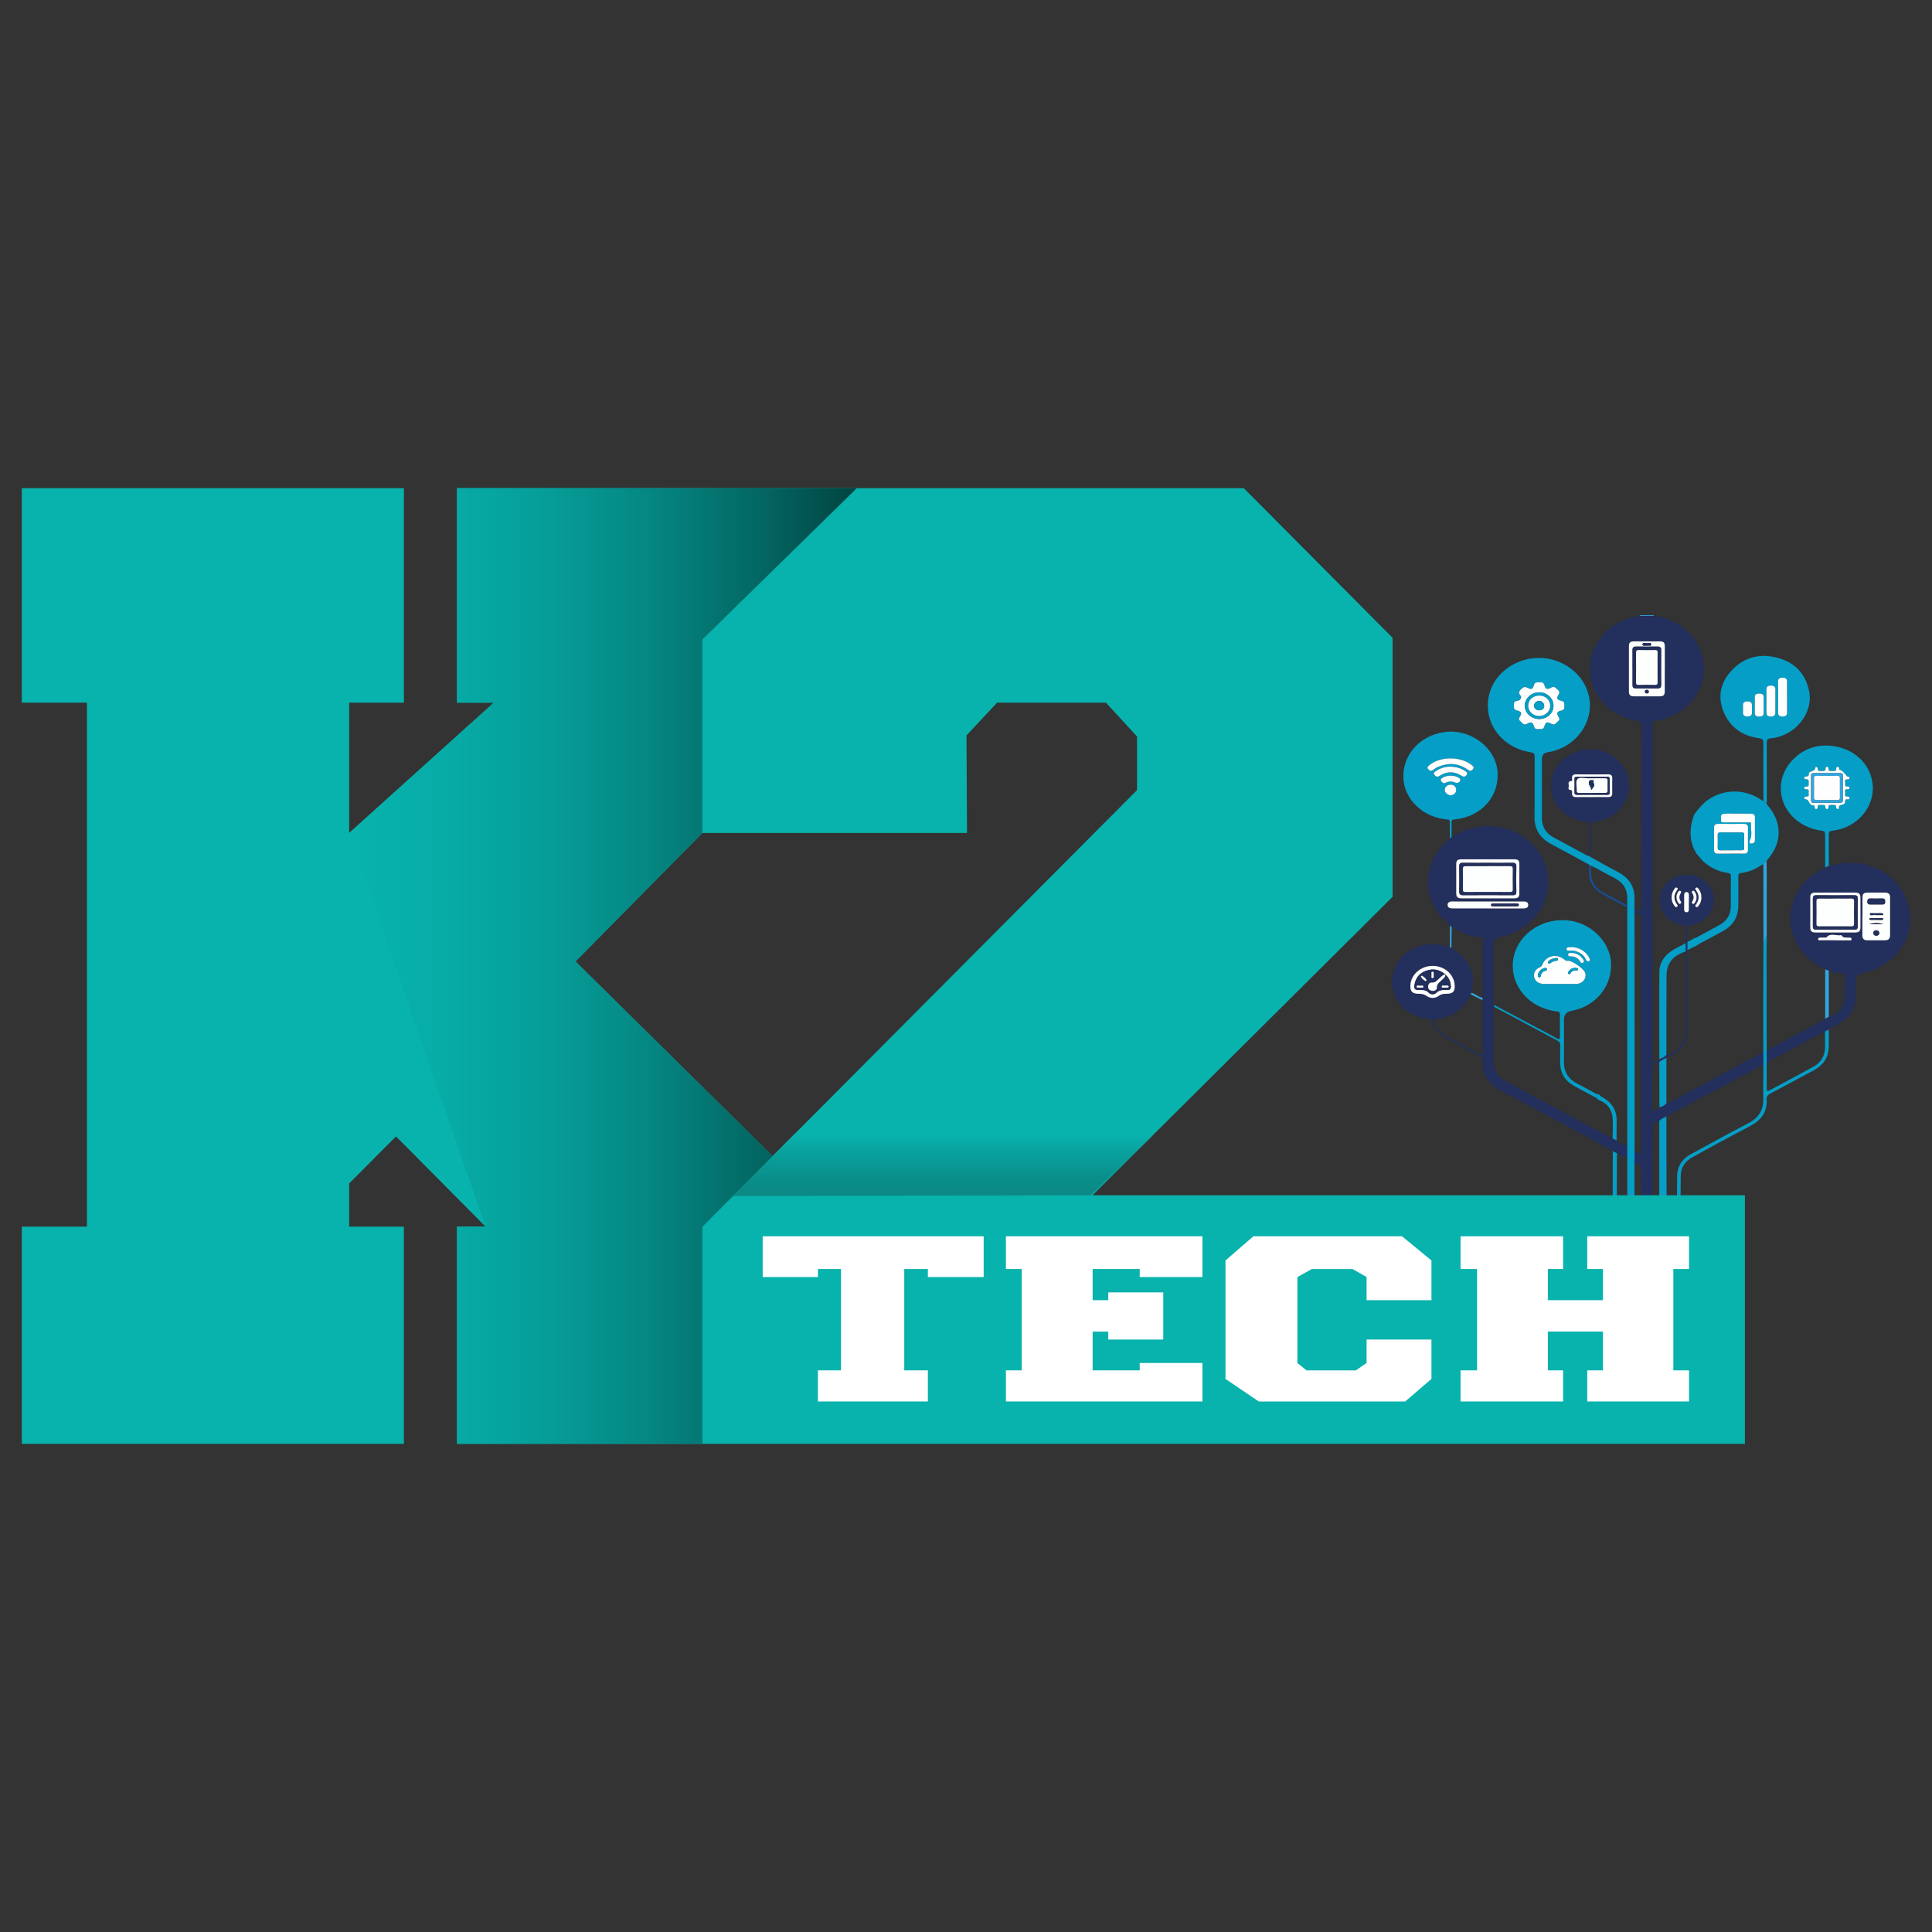 <svg xmlns="http://www.w3.org/2000/svg" xmlns:xlink="http://www.w3.org/1999/xlink" id="Camada_1" viewBox="0 0 500 500"><rect x="0" y="0" width="500" height="500" fill="#333333" stroke="none"/><defs><style> .cls-1 { fill: #fefeff; } .cls-2 { fill: #08b2ad; } .cls-3 { fill: #fdfefe; } .cls-4 { fill: #31a5dd; } .cls-5 { fill: #fff; } .cls-6 { fill: #059ec7; } .cls-7 { fill: url(#Gradiente_sem_nome_67); } .cls-8 { fill: #232f5c; } .cls-9 { fill: url(#Gradiente_sem_nome_136); } .cls-10 { fill: #13509d; } </style><linearGradient id="Gradiente_sem_nome_67" data-name="Gradiente sem nome 67" x1="243.82" y1="309.53" x2="243.82" y2="293.67" gradientUnits="userSpaceOnUse"><stop offset="0" stop-color="#0b8884"></stop><stop offset=".3" stop-color="#0a8f8b"></stop><stop offset=".75" stop-color="#09a39f"></stop><stop offset="1" stop-color="#08b2ad"></stop></linearGradient><linearGradient id="Gradiente_sem_nome_136" data-name="Gradiente sem nome 136" x1="221.73" y1="250" x2="90.37" y2="250" gradientUnits="userSpaceOnUse"><stop offset="0" stop-color="#014441"></stop><stop offset=".2" stop-color="#036864"></stop><stop offset=".42" stop-color="#058884"></stop><stop offset=".63" stop-color="#069f9a"></stop><stop offset=".83" stop-color="#07ada8"></stop><stop offset="1" stop-color="#08b2ad"></stop></linearGradient></defs><g><path class="cls-8" d="M375.25,239.62c-.32-.32-.62-.65-.95-.95-6.34-5.85-6.32-15,.05-20.82.31-.28.59-.58.89-.88.14-.12.28-.23.42-.35.41,0,.66-.29.96-.47,5.18-3.18,12.01-3.15,17.18.09,5.3,3.32,7.88,9.21,6.58,15.04-1.24,5.6-6.12,10.09-12.15,11.19q-1.65.3-1.65,1.89c0,4.87,0,9.74,0,14.62,0,.37-.09.75.13,1.1,0,.17,0,.34,0,.5-.23.31-.12.67-.12,1,0,4.3.04,8.61-.02,12.91-.04,2.5,1.01,4.24,3.37,5.49,7.45,3.93,14.85,7.95,22.27,11.93.43.23.81.56,1.33.62.14.07.28.13.43.2,1.03.78,2.21,1.31,3.37,1.87.34.17.68.35,1.02.52.84.63,1.75,1.14,2.77,1.47-.1,1.02.29,2.08-.22,3.07-.81-.39-1.61-.79-2.42-1.18-.36-.19-.73-.38-1.09-.57-1.05-.59-2.1-1.19-3.15-1.78-.23-.09-.46-.19-.69-.28-2.56-1.59-5.3-2.92-7.95-4.36-5.64-3.06-11.28-6.13-16.98-9.1-3.37-1.76-5.14-4.28-4.92-7.91.04-.63-.22-.94-.78-1.24-2.92-1.53-5.81-3.11-8.71-4.66-1.77-.95-2.98-2.3-3.48-4.15-.1-.38-.2-.61-.74-.67-5.3-.59-8.64-3.52-9.64-8.38-.03-.15,0-.32-.21-.38v-1.87c.37-.26.24-.68.32-1.02,1.4-5.9,7.76-9.21,13.89-7.2.28.09.54.26.86.18.08.16.24.18.39.21.16.3.51.39.78.56,2.46,1.52,3.99,3.63,4.62,6.31.38,1.59.12,3.15-.16,4.72-.18.11-.18.29-.2.46-1.72,3.7-4.64,5.95-9.01,6.42-.55.06-.57.27-.45.66.45,1.55,1.4,2.77,2.88,3.58,2.97,1.64,5.97,3.21,8.95,4.83.7.38.68.03.68-.45,0-2.59,0-5.18,0-7.77,0-1.93-.04-3.86-.06-5.8.02-.2.03-.4.05-.6,0-4.93.01-9.86.01-14.79,0-.36.11-.74-.52-.8-2.77-.27-5.2-1.34-7.48-2.77-.15-.08-.3-.17-.45-.25ZM384.99,232.49c2.24,0,4.49,0,6.73,0,1.17,0,1.49-.29,1.49-1.39.01-2.46.01-4.93,0-7.39,0-1.07-.29-1.32-1.44-1.32-4.49,0-8.98,0-13.47,0-1.13,0-1.43.28-1.43,1.32,0,2.46,0,4.93,0,7.39,0,1.08.32,1.38,1.49,1.39,2.21,0,4.42,0,6.63,0ZM385.06,235.09c1.94,0,3.89,0,5.83,0,1.11,0,2.21,0,3.32,0,.68,0,1.27-.16,1.29-.87.02-.77-.61-.95-1.33-.93-.07,0-.13,0-.2,0-5.94,0-11.87,0-17.81,0-.27,0-.54-.02-.8.04-.47.11-.75.4-.74.87,0,.48.3.75.78.84.26.05.53.04.8.04,2.95,0,5.9,0,8.85,0ZM376.49,255.18c-.05-2.88-2.56-5.19-5.67-5.21-3.12-.02-5.7,2.25-5.81,5.1-.06,1.53.54,2.13,2.17,2.12.75,0,1.38.12,2.03.56,1,.69,2.19.68,3.18-.04.62-.46,1.23-.52,1.94-.52,1.63,0,2.2-.53,2.17-2.01Z"></path><path class="cls-4" d="M424.45,159.41c-.02-.06-.05-.12-.07-.18,1.21,0,2.42,0,3.62,0-.02.06-.05.12-.07.18-1.16,0-2.32,0-3.49,0Z"></path><path class="cls-8" d="M424.45,159.41c1.16,0,2.33,0,3.49,0,6.02.4,11.69,5.28,12.75,10.99,1.47,7.89-3.85,14.89-12.32,16.18-.74.11-.72.46-.72.96,0,6.81,0,13.61,0,20.42,0,22.01,0,44.03,0,66.04v1c.72-.15,1.24-.51,1.77-.88.65-.32,1.37-.55,1.83-1.14,2.6-.37,4.97-3.17,4.98-5.95.01-6.93,0-13.86,0-20.79,0-.71,0-1.42,0-2.13,0-1.28-.02-2.56.02-3.84.02-.55-.11-.77-.78-.87-3.66-.55-6.19-3.43-6.03-6.77.16-3.26,2.88-5.86,6.49-6.21.81-.08,1.6.07,2.4.18.17.04.34.07.51.11.23.12.47.24.7.35,2.54,1.24,3.94,3.2,3.95,5.86.01,2.66-1.39,4.62-3.91,5.89-.26.13-.59.16-.76.43-.19.03-.37.06-.56.09-.16.03-.33.1-.49.09-.89-.06-1.13.31-1.07,1.11.08,1.06.02,2.12.03,3.18,0,.72-.01,1.45-.02,2.17,0,6.98-.02,13.96-.01,20.94,0,2.63-1.22,4.59-3.64,5.94-.6.33-1.19.68-1.79,1.02-.65.3-1.32.6-1.85,1.08-1.56.38-1.77.61-1.77,1.96,0,1.18,0,2.37,0,3.55,0,2.38,0,4.77,0,7.3.7-.41,1.41-.53,1.79-1.14.75-.09,1.33-.46,1.81-.98.1.01.22.06.29.02,2.29-1.24,4.65-2.37,6.86-3.74.16-.07.32-.14.48-.22.85-.44,1.7-.87,2.54-1.32,3.33-1.8,6.65-3.61,9.97-5.41.13-.11.27-.22.4-.33,1.67-.6,3.18-1.45,4.61-2.44.32-.05.61-.16.82-.41.64-.05,1.09-.46,1.6-.73,4.24-2.26,8.48-4.53,12.71-6.8.29-.15.55-.34.83-.52.32-.16.63-.33.95-.49,2.16-.86,3.82-2.16,3.99-4.49.14-2.02.05-4.05.07-6.08,0-.3-.02-.55-.45-.58-1.24-.1-2.41-.51-3.61-.76-.31-.12-.63-.24-.94-.36-2.41-1.22-4.56-2.71-6.17-4.83-5.36-7.05-2.98-16.81,5.14-21,.35-.18.69-.38,1.03-.57.31-.12.63-.24.94-.36,2.1-.56,4.22-.93,6.43-.83,7.83.36,14.03,6.16,14.6,13.71.52,6.92-5.01,13.54-12.42,14.84q-1.66.29-1.66,1.88c0,1.59.04,3.19-.04,4.78-.14,2.84-1.61,4.95-4.22,6.41-.92.51-1.9.92-2.74,1.55-.31.17-.63.35-.94.52-2.9,1.35-5.65,2.96-8.46,4.46-2.23,1.19-4.52,2.29-6.65,3.65-.3.15-.65.23-.83.54-1.66.6-3.16,1.46-4.6,2.43l-.41.19c-.16.05-.32.08-.46.15-3.86,2.06-7.71,4.13-11.56,6.2-.2.11-.35.27-.53.41-.17.02-.31.1-.39.24-.37-.08-.62.17-.9.32-2.09,1.13-4.17,2.28-6.26,3.42-.65.3-1.31.59-1.84,1.07-1.56.39-1.77.62-1.77,1.97,0,11.83.03,23.67-.02,35.5-.01,3.14.92,6.1,1.66,9.1,1.13,4.59,2.32,9.16,3.48,13.74.1.39.36.84-.5.83-4.16-.03-8.32-.02-12.48-.02-.1,0-.19-.04-.38-.07.61-2.37,1.21-4.73,1.81-7.1,1.08-4.28,2.2-8.55,3.2-12.85.64-2.74.29-5.54.32-8.31.05-6.56.02-13.11.02-19.67,0-1.56-.09-1.67-1.77-2.19.1-1.02-.28-2.07.22-3.06.33.16.66.29.98.47.45.25.6.11.58-.33-.01-.19,0-.37,0-.56,0-19.83,0-39.65,0-59.48,0-1.3-.3-1.63-1.79-1.95,0-.19.01-.38.02-.57.03,0,.07,0,.1.02q1.66.65,1.66-1.05c0-15.57,0-31.15.01-46.72,0-.73-.11-1.06-1.03-1.2-7.16-1.1-12.29-6.84-12.27-13.62.02-6.68,5.25-12.37,12.38-13.47.2-.03.4-.03.6-.04ZM482.01,237.16c0,1.65,0,3.31,0,4.96,0,.81.43,1.22,1.29,1.22,1.51,0,3.02,0,4.53,0,.92,0,1.35-.42,1.35-1.27,0-3.28,0-6.55,0-9.83,0-.84-.4-1.27-1.34-1.25-1.47.02-2.95,0-4.42,0-1.05,0-1.37.3-1.38,1.29-.01,1.62,0,3.25,0,4.87ZM430.84,173.16c0-1.96,0-3.93,0-5.89,0-1-.31-1.29-1.37-1.29-2.18-.01-4.35,0-6.53,0-1.05,0-1.38.31-1.39,1.28,0,3.87,0,7.73,0,11.6,0,1.04.32,1.34,1.42,1.35,2.14,0,4.29,0,6.43,0,1.11,0,1.43-.3,1.43-1.34,0-1.9,0-3.8,0-5.71ZM474.92,231c-1.68,0-3.35,0-5.03,0-1.06,0-1.38.3-1.39,1.28-.01,2.59-.01,5.18,0,7.77,0,.95.36,1.28,1.41,1.28,3.39.01,6.77.01,10.16,0,1.03,0,1.4-.33,1.41-1.3.02-2.59.02-5.18,0-7.77,0-.97-.36-1.26-1.43-1.26-1.71,0-3.42,0-5.13,0ZM474.91,243.34c1.27,0,2.54,0,3.82,0,.25,0,.49,0,.47-.33-.02-.2-.13-.35-.37-.37-.81-.09-1.76.26-2.3-.66-1.25.31-2.73-.69-3.82.58-.07.09-.32.05-.48.06-.33,0-.67,0-1,0-.31,0-.66,0-.68.38-.03.47.4.32.66.32,1.24.02,2.48,0,3.71,0ZM437.07,233.46c0-.59,0-1.18,0-1.77,0-.4-.04-.8-.58-.82-.52-.02-.64.35-.64.76,0,1.25,0,2.49,0,3.74,0,.38.1.7.58.72.55.02.64-.35.63-.76,0-.62,0-1.25,0-1.87ZM432.62,232.21c-.03.84.25,1.6.78,2.27.16.21.34.42.65.18.25-.19.14-.37,0-.56-.93-1.24-.93-2.49-.01-3.74.17-.23.31-.43-.03-.62-.27-.16-.44.02-.58.2-.53.67-.82,1.42-.8,2.27ZM440.31,232.27c.05-.88-.25-1.66-.81-2.35-.16-.19-.34-.32-.59-.15-.25.17-.18.35-.03.56.96,1.27.95,2.55,0,3.82-.16.22-.19.4.05.56.26.18.43.02.58-.17.53-.67.85-1.41.81-2.26ZM433.86,232.17c0,.54.15,1.04.47,1.49.12.17.25.4.55.21.18-.12.27-.3.14-.48-.54-.79-.54-1.56,0-2.34.13-.18.04-.36-.15-.48-.29-.18-.43.04-.55.21-.29.42-.47.88-.48,1.39ZM439.07,232.26c.01-.54-.16-1.04-.48-1.48-.13-.18-.26-.39-.55-.2-.18.12-.26.31-.13.49.54.79.53,1.56,0,2.35-.12.18-.02.35.16.47.24.16.37,0,.48-.15.34-.44.52-.93.53-1.47Z"></path><path class="cls-6" d="M423,235.49c0,.19-.01.38-.02.57,0,.41.03.81.03,1.22,0,19.82.09,62.67-.01,63.69,0,8.4,0,16.79,0,25.19,0,2.87-.84,5.54-2.23,8.08-2.98,5.45-5.95,10.9-8.92,16.35-.17.31-.27.59-.77.58-2.77-.02-5.55-.01-8.32-.01-.07-.36.21-.49.36-.67,4.39-4.96,8.76-9.94,13.18-14.88,3.27-3.66,4.85-7.85,4.84-12.59,0-7.43,0-14.86,0-22.29,0-.36,0-45.32,0-65.91,0-.21.01-.42.02-.62,0-.56-.02-1.12-.02-1.68.04-2.37-1.06-4.13-3.29-5.27-1-.51-1.96-1.08-2.96-1.58-1.05-.53-2-1.24-3.17-1.57-.14-.1-.27-.2-.41-.3-3.24-1.76-6.46-3.56-9.73-5.27-3.05-1.59-4.49-3.94-4.45-7.2.07-5.15,0-10.3.04-15.46,0-.77-.2-1.04-1.05-1.18-6.4-1.02-10.92-5.87-11.07-11.82-.15-5.89,4.12-10.95,10.36-12.3,7.14-1.54,14.4,2.91,15.82,9.71,1.39,6.63-3.48,13.25-10.59,14.38q-1.6.26-1.6,1.8c0,5.09,0,10.18,0,15.27,0,2.22.99,3.9,3.06,5.02,2.79,1.5,5.57,3,8.36,4.5.25.14.49.36.83.22.13.12.26.23.39.35,2.27,1.25,4.51,2.55,6.82,3.73,3.13,1.6,4.66,3.99,4.52,7.31-.04.87,0,1.74-.01,2.62ZM393.67,180.36c-.03.74-.52.98-1.13,1.06-.75.1-.77.58-.72,1.11.05.52-.22,1.09.68,1.32,1.33.34,1.45.63.77,1.8-.41.72.17.95.52,1.3.35.35.63.76,1.33.4,1.23-.63,1.52-.52,1.91.73.22.72.73.61,1.24.59.52-.02,1.11.22,1.36-.57.41-1.28.71-1.4,1.9-.76.87.47,1.11-.21,1.55-.54.41-.31.66-.6.32-1.17-.66-1.09-.52-1.46.71-1.75.89-.21.7-.75.73-1.29.02-.54.06-1-.72-1.19-1.22-.3-1.38-.66-.76-1.66.39-.63.1-.95-.35-1.33-.46-.39-.78-.89-1.59-.43-1,.57-1.45.39-1.73-.64-.19-.68-.57-.81-1.22-.76-.6.05-1.23-.15-1.47.71-.31,1.13-.69,1.25-1.79.69-.53-.27-.85-.21-1.3.18-.66.56-1.11,1.06-.41,1.85.1.11.14.28.17.36Z"></path><path class="cls-6" d="M456.38,207.17c-.01-4.97-.05-9.93-.02-14.9,0-.82-.22-1.08-1.13-1.21-4.28-.6-7.37-2.79-9.02-6.5-1.68-3.79-1.16-7.47,1.61-10.67,3.08-3.56,7.18-4.9,11.94-3.72,4.7,1.17,7.52,4.17,8.43,8.64,1.17,5.78-3.57,11.65-9.89,12.27-.88.09-1.08.37-1.07,1.15.04,4.87.02,9.75.02,14.62,0,.37-.03.75-.05,1.12-.34-.21-.64-.44-.81-.8ZM462.49,180.37c0-1.34,0-2.69,0-4.03,0-.75-.48-.97-1.17-.96-.71,0-1.14.24-1.14.99.02,2.69.02,5.37,0,8.06,0,.74.39,1,1.12,1.01.76.01,1.21-.25,1.2-1.04-.02-1.34,0-2.69,0-4.03ZM459.46,181.51c0-1.03,0-2.05,0-3.08,0-.72-.38-.99-1.12-1-.77,0-1.2.25-1.19,1.03.02,1.99.02,3.98,0,5.97,0,.73.4.99,1.12,1,.76,0,1.21-.25,1.19-1.03-.02-.96,0-1.93,0-2.89ZM456.43,182.41c0-.68.01-1.37,0-2.05-.01-.7-.5-.86-1.15-.86-.66,0-1.14.17-1.14.87-.01,1.4-.01,2.8,0,4.2,0,.7.52.87,1.15.87.64,0,1.13-.17,1.14-.88,0-.72,0-1.43,0-2.15ZM453.4,183.49c0-.34,0-.69,0-1.03,0-.69-.42-.91-1.09-.93-.69-.01-1.2.16-1.21.91,0,.62.02,1.25,0,1.87-.04.81.37,1.13,1.2,1.12.8-.01,1.17-.36,1.11-1.1-.02-.28,0-.56,0-.84Z"></path><path class="cls-6" d="M456.38,207.17c.17.36.47.59.81.8.12.18.21.39.35.55,3.66,4.26,3.7,9.44.09,13.72-.19.22-.4.42-.45.71-.43.06-.66.33-.82.68-.23.12-.48.21-.69.36-1.48,1.03-3.14,1.68-4.95,1.92-.72.1-.85.35-.85.94.03,2.56.04,5.11,0,7.67-.04,2.79-1.33,4.97-3.93,6.43-.72.4-1.46.76-2.17,1.17-1.65.95-3.42,1.69-4.97,2.78-.17.06-.34.13-.51.19-.53.27-1.06.53-1.59.8,0-.72.01-1.45.02-2.17.58-.22,1.14-.47,1.61-.87.23-.07.47-.15.7-.22,1.97-1.06,3.94-2.12,5.9-3.19,1.98-1.09,2.99-2.71,3-4.85,0-2.59-.02-5.17.02-7.76,0-.63-.19-.83-.86-.92-2.34-.34-4.37-1.31-6.11-2.82-.81-.7-1.35-1.61-2.1-2.35-.03-.34-.22-.62-.42-.89-1.37-3.01-1.15-6.03,0-9.04.15-.2.29-.41.44-.61.9-1.11,1.78-2.24,2.99-3.1,4.02-2.88,9.36-3.02,13.55-.33.29.18.51.53.95.43ZM447.9,220.93c1.1,0,2.21-.03,3.31,0,.8.03,1.17-.22,1.16-1.01-.03-1.9-.02-3.8,0-5.7,0-.72-.32-1.01-1.09-1-2.21.02-4.42.02-6.63,0-.72,0-1.06.27-1.06.94,0,1.96,0,3.93,0,5.89,0,.62.31.9.99.88,1.1-.03,2.21,0,3.31,0ZM449.76,210.58c-1.17,0-2.35-.04-3.52.01-1.19.06-.74.97-.84,1.58-.11.66.32.68.85.67,2.05-.02,4.09-.01,6.14,0,.29,0,.82-.16.78.32-.13,1.45.43,2.95-.32,4.37-.1.2-.13.44,0,.63.16.21.43.14.65.11.54-.08.67-.44.67-.89,0-1.97,0-3.93,0-5.9,0-.62-.31-.91-.99-.9-1.14.01-2.28,0-3.42,0Z"></path><path class="cls-6" d="M473.3,224.11c-.31.12-.63.24-.94.36-.01-2.81-.04-5.62-.02-8.43,0-.65-.1-.94-.93-1.05-6.24-.85-10.63-5.54-10.54-11.17.08-5.63,5.16-10.64,11.02-10.87,6.68-.26,12.09,3.99,12.74,9.93.66,6.02-4.07,11.23-9.95,12.04-1.4.19-1.4.22-1.4,1.59,0,2.53.01,5.06.02,7.58ZM468.07,202.83c-.03.17.27.75-.56.71-.28-.01-.59.06-.57.39.02.33.36.32.62.32.76-.01.54.53.51.87-.03.38.37,1.03-.55,1.02-.28,0-.58.05-.58.38,0,.34.35.27.59.36.84.31.68,1.77,2.02,1.54,0,0,.09.27.1.42.03.25,0,.54.39.53.28,0,.39-.24.38-.47-.06-.74.51-.59.95-.58.45.01,1.09-.21,1.06.59,0,.23.08.47.37.48.28.01.42-.22.4-.45-.04-.68.44-.65.92-.63.49.02,1.14-.19,1.1.64,0,.19.1.37.34.41.19.03.38-.09.36-.24-.1-.75.44-.81,1.02-.92.4-.08.58-.42.58-.79,0-.37.09-.6.56-.57.26.02.59.02.6-.33,0-.32-.28-.4-.57-.39-.92.03-.54-.62-.57-1-.03-.38-.23-.95.59-.89.24.02.52-.02.55-.29.03-.33-.26-.43-.54-.41-.7.05-.67-.39-.6-.79.07-.38-.37-1.01.52-1.06.27-.01.6-.04.62-.35.02-.39-.46-.28-.63-.44-.66-.61-1.06-1.48-2.07-1.72-.03,0,0-.18-.01-.27-.01-.23-.04-.46-.36-.46-.3,0-.4.24-.38.46.06.7-.44.64-.92.62-.5-.02-1.14.18-1.09-.66.02-.23-.12-.44-.41-.43-.24.01-.36.2-.34.39.07.81-.54.69-1.07.7-.52.01-1.02.07-.98-.67.02-.29-.53-.57-.55-.33-.07.94-.83.99-1.47,1.26-.12.05-.24.26-.24.39.01.53-.19.81-.81.78-.2,0-.4.13-.4.35,0,.22.19.36.4.35.82-.05.82.44.73,1.17Z"></path><path class="cls-6" d="M429.42,290.03c.53-.48,1.19-.77,1.84-1.07,0,5.15.02,10.3.03,15.46,0,5.78.13,11.56-.03,17.33-.16,5.76,1.77,10.66,5.83,15,4.2,4.5,8.18,9.18,12.25,13.78.14.16.36.29.33.63-2.83,0-5.67,0-8.5,0-.35,0-.41-.22-.54-.45-3.01-5.54-6.04-11.07-9.05-16.61-1.47-2.69-2.18-5.54-2.17-8.57.02-11.52,0-23.05,0-34.57,0-.31.01-.62.02-.94Z"></path><path class="cls-6" d="M417.41,297.93c.36.19.73.38,1.09.57-.02.4-.05.81-.05,1.21,0,6.84-.04,13.68,0,20.52.05,6.64-2.7,11.96-8.31,16.07-6.58,4.83-13.1,9.74-19.64,14.62-.26.19-.52.26-.83.25-1.31,0-2.62,0-4.19,0,1.67-1.1,3.15-2.08,4.63-3.06,6.1-4.02,12.21-8.05,18.31-12.07,5.96-3.93,8.98-9.26,8.95-16.1-.03-7.34,0-14.68.02-22.02Z"></path><path class="cls-6" d="M436.23,244.11c0,.71,0,1.42,0,2.13-3.46,1.18-4.94,3.12-4.94,6.45,0,6.76-.02,13.53-.03,20.29-.46.59-1.18.82-1.83,1.14,0-7.52-.05-15.03.01-22.55.02-2.56,1.43-4.49,3.75-5.84.99-.57,2.03-1.09,3.04-1.63Z"></path><path class="cls-4" d="M456.36,223.63c.16-.35.39-.61.82-.68.02,1.06.05,2.12.05,3.17,0,5.92,0,11.84,0,17.76,0,.34-.03.68-.05,1.02-.31-.06-.61-.13-.8-.4,0-6.96-.01-13.92-.02-20.88Z"></path><path class="cls-4" d="M473.3,263.15c-.32.16-.63.33-.95.49,0-4.26,0-8.51,0-12.77.31.12.63.24.94.36,0,3.97,0,7.94,0,11.91Z"></path><path class="cls-6" d="M473.25,266.44c-.31.17-.63.35-.94.52,0,1.4.05,2.8.01,4.2-.06,2.11-1.03,3.81-2.99,4.89-3.77,2.08-7.58,4.08-11.37,6.14-.59.32-.74.2-.73-.4,0-1.86,0-3.73-.02-5.59,0-.03,0-.05.01-.08-.01-11.32-.02-22.64-.04-33.96-.32.32-.63.77-.81,2.36-.04,10.36-.08,20.72,0,31.08,0,0,0,0,0,0-.01,2.93-.07,5.86-.02,8.8.05,2.87-1.2,4.92-3.93,6.32-4.55,2.33-14.11,7.6-14.14,7.62-2.7,1.25-4.22,3.26-4.24,6.09-.05,5.78-.1,11.56.02,17.34.11,5.37,2.4,9.96,6.82,13.38,6.93,5.37-3.91-1.94,3.13,3.31.19.14.38.23.63.23,1.29,0,2.58,0,4.14,0-.57-.39-.91-.63-1.26-.85-7.33-4.84,3.28,2.83-4.02-2.06-5.27-3.53-8.27-8.34-8.47-14.42-.19-5.68-.11-11.37-.06-17.05.02-2.23,1.17-3.93,3.33-4.98,0-.05,9.93-5.47,14.64-7.92,2.92-1.52,4.45-3.72,4.27-6.86-.04-.76.25-1.17.95-1.54,3.76-1.98,7.5-4.02,11.25-6.02,2.41-1.28,3.71-3.22,3.85-5.78.09-1.59,0-3.18,0-4.78Z"></path><path class="cls-6" d="M386.7,260.59c0-.17,0-.34,0-.5,3.52,1.87,7.04,3.74,10.56,5.61,1.86.99,3.73,1.97,5.57,3,.74.41.9.22.89-.5-.03-1.87-.03-3.75,0-5.62.01-.61-.22-.77-.85-.84-7.04-.76-12.06-6.58-11.3-13.06.74-6.38,6.9-11.04,13.88-10.51,6.05.46,11.17,5.36,11.48,10.99.33,6.04-3.98,11.32-10.15,12.42q-2.03.36-2.03,2.31c0,3.62.04,7.24-.01,10.86-.04,2.68,1.17,4.59,3.71,5.84,1.36.67,2.67,1.44,4.01,2.15.34.18.64.47,1.09.42.14.05.28.11.43.16.15.4.55.52.89.72,2.3,1.36,3.51,3.29,3.52,5.85,0,1.75-.02,3.5-.03,5.25-.34-.17-.68-.35-1.02-.52,0-1.77.14-3.55,0-5.31-.17-2.03-1.18-3.65-3.3-4.51-.15-.05-.3-.11-.44-.16-.09-.39-.48-.5-.79-.67-1.79-.97-3.6-1.92-5.39-2.91-2.41-1.34-3.63-3.34-3.64-5.95,0-1.5-.04-2.99.02-4.49.03-.69-.23-1.08-.88-1.39-1.01-.48-1.98-1.05-2.96-1.58-4.41-2.36-8.83-4.71-13.24-7.07ZM403.66,254.64c1.44,0,2.88.03,4.32,0,1.66-.04,2.74-1.52,2.22-2.96-.35-.94-3.2-2.96-4.27-3.02-.03,0-.07,0-.1,0-.44.09-.73-.11-1.06-.37-1.92-1.58-4.66-.94-5.57,1.29-.15.37-.32.61-.74.79-1.12.46-1.66,1.49-1.42,2.52.25,1.07,1.2,1.75,2.5,1.76,1.37.01,2.75,0,4.12,0ZM406.45,246.02c.74-.05,1.38.12,2,.39.95.42,1.62,1.1,2.03,1.99.16.34.37.54.76.35.39-.18.22-.46.1-.72-.27-.62-.67-1.15-1.19-1.6-1.12-.96-2.45-1.38-3.97-1.29-.34.02-.81,0-.75.53.05.47.44.37.77.36.1,0,.2,0,.25,0ZM406.77,246.6c-.33.07-.86-.14-.93.4-.08.57.41.51.82.52.97.03,1.73.42,2.2,1.22.2.33.41.64.83.4.45-.26.14-.61-.03-.89-.64-1.01-1.62-1.52-2.89-1.64Z"></path><path class="cls-6" d="M375.66,216.63c-.14.12-.28.23-.42.35-.02-1.37-.06-2.75-.03-4.12,0-.54-.12-.74-.76-.79-6.21-.52-11.1-5.24-11.26-10.83-.17-6,4.32-10.94,10.71-11.79,6.71-.9,13.26,4.08,13.67,10.38.42,6.42-4.31,11.61-11.18,12.25-.56.05-.74.19-.73.72.03,1.28,0,2.56,0,3.84ZM381.39,198.7c0-.28-.2-.44-.4-.61-2.84-2.42-8.33-2.42-11.14,0-.36.31-.6.59-.18,1.02.36.37.7.52,1.2.15.44-.33.93-.63,1.44-.85,2.64-1.09,5.15-.86,7.5.72.29.19.55.52.97.28.29-.16.53-.39.61-.71ZM375.05,198.41c-1.04.03-2.3.37-3.42,1.13-.39.26-.82.52-.37,1.04.35.41.71.58,1.27.22,1.91-1.25,3.86-1.21,5.78,0,.51.32.85.22,1.2-.17.41-.48.14-.79-.29-1.07-1.15-.77-2.43-1.15-4.17-1.15ZM377.91,201.88c.01-.29-.17-.45-.4-.6-1.08-.71-3.08-.71-4.2,0-.32.21-.64.45-.36.83.25.35.55.76,1.14.46.86-.44,1.71-.43,2.59-.02.52.24,1.21-.17,1.23-.68ZM375.42,203.07c-.82-.01-1.5.57-1.52,1.31-.02.75.71,1.43,1.53,1.42.81-.01,1.44-.62,1.44-1.38,0-.78-.6-1.34-1.45-1.35Z"></path><path class="cls-8" d="M411.67,221.83c-.13-.12-.26-.23-.39-.35,0-2.62-.04-5.25,0-7.87,0-.63-.18-.84-.86-.92-5.31-.6-9.08-4.52-9.05-9.39.03-4.8,3.83-8.7,9.08-9.3,5.37-.62,10.44,3.19,11.09,8.32.63,4.99-3.38,9.81-8.67,10.33-.93.09-1.21.33-1.19,1.22.06,2.65,0,5.31,0,7.96ZM412,206.29c1.41,0,2.81-.01,4.22,0,.72.01,1.04-.28,1.04-.95-.02-1.31-.02-2.62,0-3.93.01-.71-.28-1.01-1.07-1-2.75.02-5.49.03-8.24,0-.84,0-1.16.31-1.1,1.06.02.22.14.63-.16.66-1.1.08-.65.83-.68,1.33-.02.32-.27.89.26.95.68.09.62.44.59.85-.06.77.32,1.06,1.13,1.04,1.34-.03,2.68,0,4.02,0Z"></path><path class="cls-10" d="M411.3,223.79c.14.1.27.2.41.3,0,.59-.04,1.19,0,1.78.15,2.21,1.03,4.03,3.22,5.15,1.73.89,3.42,1.85,5.13,2.76.34.18.63.49,1.08.42,0,.21-.01.42-.02.62-2.26-1.21-4.56-2.36-6.76-3.65-1.99-1.17-3.03-2.94-3.11-5.15-.03-.74.02-1.49.03-2.24Z"></path><path class="cls-4" d="M375.25,239.62c.15.08.3.17.45.25-.03,1.81-.05,3.62-.08,5.43-.16-.03-.32-.05-.39-.21,0-1.82.01-3.65.02-5.47Z"></path><path class="cls-3" d="M384.99,232.49c-2.21,0-4.42,0-6.63,0-1.17,0-1.49-.3-1.49-1.39,0-2.46,0-4.93,0-7.39,0-1.04.3-1.32,1.43-1.32,4.49,0,8.98,0,13.47,0,1.15,0,1.44.26,1.44,1.32.01,2.46.01,4.93,0,7.39,0,1.1-.32,1.39-1.49,1.39-2.24,0-4.49,0-6.73,0ZM385.12,223.31c-2.18,0-4.36.02-6.54-.01-.7,0-.94.23-.93.88.03,2.18.03,4.37,0,6.55-.01.68.21.95.97.94,4.29-.02,8.58-.02,12.88,0,.71,0,.93-.24.92-.88-.03-2.18-.04-4.37,0-6.55.02-.78-.31-.95-1.07-.94-2.08.04-4.16.01-6.24.01Z"></path><path class="cls-3" d="M385.06,235.09c-2.95,0-5.9,0-8.85,0-.27,0-.54.01-.8-.04-.48-.09-.77-.36-.78-.84,0-.48.27-.77.74-.87.25-.06.53-.04.8-.04,5.94,0,11.87,0,17.81,0,.07,0,.13,0,.2,0,.71-.02,1.34.15,1.33.93-.01.71-.61.88-1.29.87-1.11-.01-2.21,0-3.32,0-1.94,0-3.89,0-5.83,0ZM389.54,233.83c-1,0-2.01,0-3.01,0-.3,0-.67-.03-.64.39.02.33.34.33.61.33,1.98,0,3.95,0,5.93,0,.31,0,.67-.01.65-.4-.02-.31-.34-.33-.62-.33-.97,0-1.94,0-2.91,0Z"></path><path class="cls-3" d="M376.49,255.18c.02,1.48-.54,2.02-2.17,2.01-.71,0-1.32.06-1.94.52-.99.73-2.17.73-3.18.04-.65-.45-1.27-.57-2.03-.56-1.62.02-2.23-.59-2.17-2.12.11-2.85,2.69-5.12,5.81-5.1,3.11.02,5.63,2.33,5.67,5.21ZM374.03,252.18h.01c-1.42-1.23-3.07-1.6-4.9-.97-1.83.63-2.82,1.92-3.08,3.71-.15,1.03.1,1.29,1.21,1.28.9,0,1.74-.06,2.46.69.5.53,1.42.59,1.92.08.83-.84,1.81-.81,2.83-.76.75.03,1.02-.29.99-.95-.05-1.21-.51-2.24-1.45-3.08Z"></path><path class="cls-4" d="M380.86,256.9c.98.39,1.77,1.1,2.83,1.34-.02.2-.03.4-.05.6-.99-.49-1.98-.99-2.97-1.48.02-.17.02-.35.2-.46Z"></path><path class="cls-3" d="M482.01,237.16c0-1.62,0-3.25,0-4.87,0-.98.33-1.28,1.38-1.29,1.47-.01,2.95.01,4.42,0,.94-.01,1.34.41,1.34,1.25,0,3.28,0,6.55,0,9.83,0,.85-.43,1.27-1.35,1.27-1.51,0-3.02,0-4.53,0-.86,0-1.29-.41-1.29-1.22,0-1.65,0-3.31,0-4.96ZM485.52,234.07c.54,0,1.07-.02,1.6,0,.58.03.75-.21.75-.72,0-.51-.1-.84-.77-.82-1,.03-2.01.03-3.01,0-.62-.02-.81.26-.82.79-.01.57.25.78.84.75.47-.03.94,0,1.4,0ZM485.56,238.06s0,0,0,0c.5,0,1,0,1.51,0,.18,0,.33-.08.31-.28-.02-.16-.16-.18-.29-.18-1,0-2.01,0-3.01,0-.14,0-.26.06-.26.21,0,.14.11.23.25.24.5,0,1,0,1.51,0ZM485.43,236.82c.59,0,1.1,0,1.6,0,.17,0,.36-.02.35-.23,0-.19-.19-.24-.36-.24-.5,0-1.01-.05-1.51,0-.57.06-1.66-.18-1.6.18.11.64,1.06.1,1.52.28ZM485.46,240.75c-.35.08-.66.3-.64.74.02.44.34.69.8.67.46-.02.76-.31.73-.73-.03-.42-.32-.67-.89-.68ZM483.83,239.18h3.53c-.77-.37-2.75-.37-3.53,0Z"></path><path class="cls-3" d="M430.84,173.16c0,1.9,0,3.8,0,5.71,0,1.04-.32,1.33-1.43,1.34-2.14,0-4.29,0-6.43,0-1.1,0-1.42-.31-1.42-1.35,0-3.87,0-7.73,0-11.6,0-.97.33-1.27,1.39-1.28,2.18,0,4.35,0,6.53,0,1.06,0,1.36.3,1.37,1.29.01,1.96,0,3.93,0,5.89ZM422.5,172.72c0,1.53.01,3.06,0,4.59,0,.59.23.84.89.83,1.88-.02,3.75-.02,5.63,0,.66,0,.88-.25.88-.84-.01-3.03-.02-6.05,0-9.08,0-.65-.25-.9-.94-.89-1.84.02-3.69.02-5.53,0-.69,0-.95.25-.94.89.03,1.5,0,2.99,0,4.49ZM426.25,167.13c.3-.22,1.07.27,1.06-.39,0-.51-.71-.29-1.09-.28-.4.02-1.13-.29-1.14.33,0,.52.71.21,1.16.33ZM426.2,178.52c-.34,0-.52.2-.51.46,0,.26.18.48.51.48.33,0,.51-.21.51-.47,0-.27-.18-.47-.51-.47Z"></path><path class="cls-3" d="M474.92,231c1.71,0,3.42,0,5.13,0,1.06,0,1.42.29,1.43,1.26.02,2.59.02,5.18,0,7.77,0,.97-.38,1.3-1.41,1.3-3.39.01-6.77.01-10.16,0-1.05,0-1.4-.33-1.41-1.28-.01-2.59-.01-5.18,0-7.77,0-.98.33-1.28,1.39-1.28,1.68,0,3.35,0,5.03,0ZM474.93,240.59c1.64,0,3.28-.03,4.93.01.71.02.93-.23.92-.87-.03-2.4-.03-4.8,0-7.21,0-.6-.22-.84-.87-.83-3.28.02-6.57.02-9.85,0-.66,0-.89.25-.89.83.01,2.4.02,4.8,0,7.21,0,.63.23.89.95.87,1.61-.04,3.22-.01,4.82-.01Z"></path><path class="cls-6" d="M429.45,286.52c0-3.89-.02-7.78-.03-11.67.53-.49,1.19-.78,1.85-1.08,0,3.93,0,7.85-.01,11.78-.48.53-1.05.9-1.81.98Z"></path><path class="cls-3" d="M474.91,243.34c-1.24,0-2.48,0-3.71,0-.26,0-.69.14-.66-.32.02-.37.38-.38.68-.38.33,0,.67,0,1,0,.16,0,.41.03.48-.06,1.09-1.28,2.57-.28,3.82-.58.53.92,1.49.57,2.3.66.24.03.35.17.37.37.03.32-.22.33-.47.33-1.27,0-2.54,0-3.82,0Z"></path><path class="cls-3" d="M437.07,233.46c0,.62,0,1.25,0,1.87,0,.41-.08.77-.63.76-.48-.01-.58-.34-.58-.72,0-1.25,0-2.49,0-3.74,0-.42.12-.78.64-.76.53.02.58.42.58.82,0,.59,0,1.18,0,1.77Z"></path><path class="cls-3" d="M432.62,232.21c-.03-.84.27-1.59.8-2.27.14-.18.31-.35.58-.2.33.19.2.39.03.62-.92,1.25-.92,2.5.01,3.74.15.2.25.38,0,.56-.31.23-.49.03-.65-.18-.53-.68-.81-1.43-.78-2.27Z"></path><path class="cls-3" d="M440.31,232.27c.04.85-.28,1.59-.81,2.26-.15.19-.32.35-.58.17-.24-.16-.21-.34-.05-.56.96-1.27.97-2.54,0-3.82-.16-.21-.22-.39.03-.56.25-.17.43-.04.59.15.56.7.86,1.47.81,2.35Z"></path><path class="cls-3" d="M433.86,232.17c0-.51.18-.97.48-1.39.12-.18.26-.39.55-.21.18.12.27.29.15.48-.55.78-.55,1.56,0,2.34.13.18.04.36-.14.48-.29.19-.43-.04-.55-.21-.32-.45-.48-.95-.47-1.49Z"></path><path class="cls-3" d="M439.07,232.26c-.01.54-.19,1.03-.53,1.47-.12.15-.24.31-.48.15-.18-.12-.29-.29-.16-.47.53-.79.55-1.56,0-2.35-.12-.18-.05-.36.13-.49.29-.19.42.03.55.2.32.45.5.94.48,1.48Z"></path><path class="cls-3" d="M393.67,180.36c-.04-.08-.07-.24-.17-.36-.7-.79-.24-1.29.41-1.85.45-.38.77-.45,1.3-.18,1.11.56,1.48.44,1.79-.69.24-.86.87-.66,1.47-.71.65-.05,1.03.08,1.22.76.28,1.03.73,1.21,1.73.64.8-.46,1.13.03,1.59.43.45.38.74.7.35,1.33-.62,1-.46,1.36.76,1.66.78.2.74.65.72,1.19-.02.54.16,1.08-.73,1.29-1.24.29-1.37.66-.71,1.75.35.57.1.86-.32,1.17-.45.33-.68,1.01-1.55.54-1.19-.64-1.49-.52-1.9.76-.25.79-.85.55-1.36.57-.51.02-1.02.13-1.24-.59-.39-1.25-.68-1.36-1.91-.73-.7.36-.98-.05-1.33-.4-.36-.36-.94-.59-.52-1.3.68-1.17.56-1.46-.77-1.8-.9-.23-.63-.81-.68-1.32-.05-.53-.03-1.01.72-1.11.61-.08,1.09-.32,1.13-1.06ZM402.04,182.69c.02-1.92-1.59-3.47-3.64-3.51-2.01-.04-3.75,1.52-3.79,3.4-.04,1.87,1.64,3.47,3.67,3.5,2.08.02,3.74-1.48,3.76-3.39Z"></path><path class="cls-3" d="M462.49,180.37c0,1.34-.01,2.69,0,4.03.01.78-.43,1.05-1.2,1.04-.72,0-1.12-.27-1.12-1.01.02-2.69.02-5.37,0-8.06,0-.75.43-.99,1.14-.99.7,0,1.18.21,1.17.96,0,1.34,0,2.69,0,4.03Z"></path><path class="cls-3" d="M459.46,181.51c0,.96-.02,1.93,0,2.89.02.78-.43,1.04-1.19,1.03-.72,0-1.12-.27-1.12-1,.02-1.99.02-3.98,0-5.97,0-.78.42-1.03,1.19-1.03.74,0,1.13.28,1.12,1-.01,1.03,0,2.05,0,3.08Z"></path><path class="cls-3" d="M456.43,182.41c0,.72,0,1.43,0,2.15,0,.7-.5.88-1.14.88-.64,0-1.15-.16-1.15-.87-.01-1.4-.01-2.8,0-4.2,0-.7.48-.87,1.14-.87.65,0,1.14.16,1.15.86.01.68,0,1.37,0,2.05Z"></path><path class="cls-3" d="M453.4,183.49c0,.28-.02.56,0,.84.06.75-.32,1.09-1.11,1.1-.83.01-1.25-.31-1.2-1.12.03-.62,0-1.25,0-1.87,0-.75.52-.92,1.21-.91.67.01,1.1.24,1.09.93,0,.34,0,.68,0,1.03Z"></path><path class="cls-3" d="M447.9,220.92c-1.1,0-2.21-.02-3.31,0-.68.02-.99-.26-.99-.88,0-1.96,0-3.93,0-5.89,0-.66.34-.94,1.06-.94,2.21.02,4.42.02,6.63,0,.77,0,1.09.28,1.09,1-.02,1.9-.03,3.8,0,5.7.01.79-.36,1.04-1.16,1.01-1.1-.04-2.21,0-3.31-.01ZM447.97,220.04c.91,0,1.81-.02,2.71,0,.5.01.72-.11.71-.62-.03-1.12-.03-2.25,0-3.37.01-.45-.17-.59-.64-.59-1.84.02-3.69.02-5.53,0-.55,0-.68.2-.67.67.02,1.09.03,2.18,0,3.28-.01.5.21.65.71.64.9-.02,1.81,0,2.71,0Z"></path><path class="cls-3" d="M449.76,210.58c1.14,0,2.28,0,3.42,0,.67,0,.99.28.99.9,0,1.97,0,3.93,0,5.9,0,.45-.12.82-.67.89-.22.03-.5.11-.65-.11-.13-.19-.11-.43,0-.63.75-1.41.19-2.91.32-4.37.04-.48-.48-.32-.78-.32-2.05-.01-4.09-.02-6.14,0-.53,0-.96-.02-.85-.67.1-.61-.35-1.52.84-1.58,1.17-.06,2.35-.01,3.52-.01Z"></path><path class="cls-3" d="M468.07,202.83c.08-.73.09-1.22-.73-1.17-.2.01-.4-.13-.4-.35,0-.22.2-.36.4-.35.62.03.82-.25.81-.78,0-.13.12-.34.24-.39.64-.27,1.4-.31,1.47-1.26.02-.24.56.04.55.33-.05.75.46.69.98.67.53-.01,1.14.12,1.07-.7-.02-.19.1-.38.34-.39.3-.01.43.2.41.43-.06.84.59.64,1.09.66.48.02.98.08.92-.62-.02-.22.08-.45.38-.46.32,0,.35.23.36.46,0,.09-.01.26.01.27,1.02.24,1.42,1.11,2.07,1.72.17.16.65.05.63.44-.02.32-.35.34-.62.35-.89.05-.45.68-.52,1.06-.07.4-.1.84.6.79.28-.02.57.08.54.41-.03.27-.31.31-.55.29-.82-.06-.62.51-.59.89.03.38-.35,1.03.57,1,.29,0,.58.07.57.39,0,.35-.34.34-.6.33-.47-.03-.56.2-.56.57,0,.37-.18.71-.58.79-.58.11-1.12.16-1.02.92.02.15-.16.27-.36.24-.24-.04-.34-.22-.34-.41.04-.84-.61-.62-1.1-.64-.48-.02-.97-.05-.92.63.01.23-.12.46-.4.45-.29-.01-.37-.25-.37-.48.03-.8-.61-.57-1.06-.59-.44-.01-1-.16-.95.58.02.23-.09.46-.38.47-.38.01-.36-.28-.39-.53-.01-.15-.09-.42-.1-.42-1.34.22-1.18-1.24-2.02-1.54-.24-.09-.58-.02-.59-.36,0-.33.3-.38.58-.38.92.01.51-.64.55-1.02.03-.34.25-.88-.51-.87-.27,0-.6.02-.62-.32-.02-.33.29-.4.57-.39.83.04.52-.54.56-.71ZM468.7,203.94c0,1.03.02,2.06,0,3.09-.01.5.14.74.73.73,2.24-.02,4.49-.02,6.73,0,.55,0,.78-.16.77-.7-.02-2.09-.02-4.18,0-6.27,0-.51-.15-.71-.73-.71-2.24.03-4.49.03-6.73,0-.65,0-.79.23-.77.77.03,1.03.01,2.06.01,3.09Z"></path><path class="cls-3" d="M403.66,254.64c-1.37,0-2.75,0-4.12,0-1.3-.01-2.25-.69-2.5-1.76-.24-1.02.3-2.05,1.42-2.52.42-.18.59-.42.74-.79.91-2.23,3.65-2.87,5.57-1.29.33.27.62.46,1.06.37.03,0,.07,0,.1,0,1.07.06,3.92,2.07,4.27,3.02.53,1.44-.56,2.92-2.22,2.96-1.44.04-2.88,0-4.32,0ZM398.01,252.3c-.01.25-.06.54.27.62.34.08.45-.19.49-.45.09-.66.49-1.05,1.16-1.24.26-.07.53-.2.38-.52-.12-.25-.38-.21-.61-.17-.78.13-1.63,1.01-1.69,1.76ZM402.62,247.93c-.65.1-1.27.29-1.78.73-.19.16-.32.34-.16.56.18.23.4.15.6,0,.42-.32.89-.53,1.44-.58.25-.02.49-.07.48-.35-.01-.33-.3-.36-.59-.37ZM407.62,250.49c-.81.04-1.38.39-1.73,1.06-.11.2-.15.44.12.56.23.1.35-.1.45-.26.28-.47.7-.72,1.28-.74.27-.01.71.15.69-.27-.02-.41-.49-.29-.8-.34Z"></path><path class="cls-3" d="M406.45,246.02s-.15,0-.25,0c-.33,0-.72.12-.77-.36-.06-.53.41-.51.75-.53,1.51-.1,2.84.33,3.97,1.29.53.45.92.99,1.19,1.6.12.26.29.54-.1.72-.4.19-.61,0-.76-.35-.41-.9-1.08-1.57-2.03-1.99-.61-.27-1.25-.44-2-.39Z"></path><path class="cls-3" d="M406.77,246.6c1.27.12,2.25.63,2.89,1.64.17.28.48.63.03.89-.42.24-.64-.07-.83-.4-.48-.8-1.23-1.19-2.2-1.22-.4-.01-.9.05-.82-.52.07-.54.61-.33.93-.4Z"></path><path class="cls-3" d="M381.39,198.7c-.09.32-.33.55-.62.71-.42.24-.68-.09-.97-.28-2.35-1.59-4.86-1.81-7.5-.72-.51.21-1,.52-1.44.85-.5.37-.83.22-1.2-.15-.42-.43-.18-.71.18-1.02,2.81-2.42,8.3-2.42,11.14,0,.2.17.41.33.4.61Z"></path><path class="cls-3" d="M375.05,198.41c1.74,0,3.02.38,4.17,1.15.43.29.7.6.29,1.07-.34.4-.69.5-1.2.17-1.91-1.22-3.86-1.26-5.78,0-.56.36-.92.19-1.27-.22-.44-.52-.01-.78.37-1.04,1.12-.76,2.38-1.1,3.42-1.13Z"></path><path class="cls-3" d="M377.92,201.88c-.02.51-.71.92-1.23.68-.88-.41-1.73-.42-2.59.02-.59.3-.88-.11-1.14-.46-.28-.38.04-.63.36-.83,1.12-.72,3.11-.72,4.2,0,.23.15.41.32.4.6Z"></path><path class="cls-3" d="M375.42,203.07c.85.01,1.45.57,1.45,1.35,0,.77-.63,1.37-1.44,1.38-.82.01-1.55-.67-1.53-1.42.02-.74.7-1.32,1.52-1.31Z"></path><path class="cls-3" d="M412,206.29c-1.34,0-2.68-.02-4.02,0-.81.02-1.19-.27-1.13-1.04.03-.4.08-.76-.59-.85-.53-.07-.28-.63-.26-.95.04-.49-.42-1.25.68-1.33.3-.02.18-.43.16-.66-.05-.75.26-1.07,1.1-1.06,2.75.03,5.49.03,8.24,0,.79,0,1.08.3,1.07,1-.02,1.31-.02,2.62,0,3.93,0,.67-.31.96-1.04.95-1.41-.02-2.81,0-4.22,0ZM412.09,201.02c-1.31,0-2.61.02-3.92,0-.51-.01-.71.11-.7.62.04,1.15.03,2.31,0,3.46,0,.44.15.6.63.6,2.61-.02,5.22-.02,7.84,0,.48,0,.65-.14.64-.59-.02-1.15-.03-2.31,0-3.46.01-.49-.16-.64-.69-.63-1.27.03-2.54.01-3.82.01Z"></path><path class="cls-8" d="M385.12,223.31c2.08,0,4.16.02,6.24-.01.76-.01,1.08.16,1.07.94-.05,2.18-.04,4.37,0,6.55,0,.64-.22.89-.92.88-4.29-.02-8.58-.02-12.88,0-.76,0-.98-.26-.97-.94.03-2.18.03-4.37,0-6.55,0-.65.23-.89.93-.88,2.18.03,4.36.01,6.54.01ZM385.01,224.16c-1.84,0-3.69.02-5.53,0-.6,0-.91.07-.89.75.05,1.75.03,3.5.01,5.24,0,.44.07.68.65.68,3.86-.02,7.71-.02,11.57,0,.53,0,.69-.16.69-.65-.02-1.78-.03-3.56,0-5.34,0-.54-.19-.7-.76-.69-1.91.02-3.82,0-5.73,0Z"></path><path class="cls-8" d="M389.54,233.83c.97,0,1.94,0,2.91,0,.28,0,.6.02.62.33.02.39-.33.4-.65.4-1.98,0-3.95,0-5.93,0-.27,0-.59,0-.61-.33-.03-.42.34-.39.64-.39,1,0,2.01,0,3.01,0Z"></path><path class="cls-8" d="M374.03,252.18c.94.84,1.4,1.87,1.45,3.08.02.67-.25.99-.99.95-1.03-.04-2-.08-2.83.76-.5.51-1.43.45-1.92-.08-.71-.76-1.56-.7-2.46-.69-1.11,0-1.36-.26-1.21-1.28.26-1.78,1.25-3.07,3.08-3.71,1.83-.63,3.48-.26,4.9.98-.82.16-1.27.78-1.82,1.28-.47.42-.85.88-1.67.82-.63-.05-.98.48-.96,1.09.01.62.41.99,1.05,1.06.64.07,1.27-.24,1.23-.82-.06-1.02.74-1.43,1.31-2.02.4-.41.98-.73.85-1.41ZM368.08,252.53c-.26-.03-.42.1-.34.25.24.48.65.84,1.15,1.09.17.09.37-.09.3-.24-.23-.49-.69-.8-1.1-1.1ZM374.01,255.61c.31-.1.9.19.9-.28,0-.43-.58-.26-.91-.25-.32,0-.9-.19-.89.26,0,.45.59.17.9.27ZM367.54,255.64c.24-.19.83.2.83-.32,0-.39-.53-.25-.83-.24-.33.01-.91-.19-.92.24-.02.5.58.16.92.31ZM371.06,252.29c-.16-.26.23-.81-.34-.79-.42,0-.25.5-.24.78,0,.3-.21.84.27.85.52,0,.17-.55.31-.83Z"></path><path class="cls-8" d="M485.52,234.07c-.47,0-.94-.02-1.4,0-.6.04-.86-.18-.84-.75.01-.53.2-.81.82-.79,1,.02,2.01.03,3.01,0,.66-.02.76.31.77.82,0,.51-.17.75-.75.72-.53-.03-1.07,0-1.6,0Z"></path><path class="cls-8" d="M485.56,238.06c-.5,0-1,0-1.51,0-.15,0-.25-.09-.25-.24,0-.15.12-.21.26-.21,1,0,2.01,0,3.01,0,.13,0,.28.02.29.18.02.2-.13.27-.31.28-.5,0-1,0-1.51,0,0,0,0,0,0,0Z"></path><path class="cls-8" d="M485.43,236.82c-.46-.18-1.41.36-1.52-.28-.06-.37,1.03-.12,1.6-.18.5-.05,1-.01,1.51,0,.17,0,.36.05.36.24,0,.21-.19.23-.35.23-.5,0-1,0-1.6,0Z"></path><path class="cls-8" d="M485.46,240.75c.57.01.87.26.89.68.03.43-.28.71-.73.73-.46.02-.77-.23-.8-.67-.02-.44.29-.66.64-.74Z"></path><path class="cls-8" d="M483.83,239.18c.78-.37,2.76-.37,3.53,0h-3.53Z"></path><path class="cls-8" d="M422.5,172.72c0-1.5.02-2.99,0-4.49-.01-.64.25-.9.94-.89,1.84.02,3.69.02,5.53,0,.69,0,.94.24.94.89-.02,3.03-.02,6.05,0,9.08,0,.59-.22.84-.88.84-1.88-.02-3.75-.02-5.63,0-.66,0-.9-.24-.89-.83.02-1.53,0-3.06,0-4.59ZM428.98,172.75c0-1.28-.02-2.55.01-3.83.01-.51-.13-.72-.72-.7-1.37.04-2.74.03-4.11,0-.55-.01-.76.12-.76.67.03,2.55.03,5.11,0,7.66,0,.52.14.71.72.69,1.37-.04,2.74-.05,4.11,0,.66.02.77-.22.76-.76-.04-1.24-.01-2.49-.01-3.74Z"></path><path class="cls-8" d="M426.25,167.13c-.45-.13-1.16.18-1.16-.33,0-.62.73-.32,1.14-.33.38-.01,1.09-.23,1.09.28,0,.66-.76.17-1.06.39Z"></path><path class="cls-8" d="M426.2,178.52c.33,0,.51.2.51.47,0,.27-.19.47-.51.47-.33,0-.51-.22-.51-.48,0-.26.18-.47.51-.46Z"></path><path class="cls-8" d="M474.93,240.59c-1.61,0-3.22-.03-4.82.01-.71.02-.95-.24-.95-.87.02-2.4.01-4.8,0-7.21,0-.58.23-.84.89-.83,3.28.02,6.57.02,9.85,0,.65,0,.88.23.87.83-.02,2.4-.03,4.8,0,7.21,0,.64-.21.89-.92.87-1.64-.04-3.28-.01-4.93-.01ZM475.02,232.55c-1.41,0-2.82.02-4.22,0-.51,0-.71.12-.7.63.03,1.97.03,3.93,0,5.9,0,.49.15.65.68.64,2.78-.02,5.56-.02,8.35,0,.51,0,.71-.12.7-.63-.03-1.97-.03-3.93,0-5.9,0-.58-.27-.66-.79-.65-1.34.02-2.68,0-4.02,0Z"></path><path class="cls-6" d="M402.04,182.69c-.02,1.91-1.68,3.41-3.76,3.39-2.03-.02-3.71-1.62-3.67-3.5.04-1.88,1.77-3.44,3.79-3.4,2.05.04,3.66,1.59,3.64,3.51ZM398.35,180.01c-1.6,0-2.81,1.09-2.84,2.57-.03,1.51,1.22,2.7,2.83,2.7,1.56,0,2.82-1.15,2.85-2.6.03-1.5-1.22-2.67-2.84-2.68Z"></path><path class="cls-6" d="M447.97,220.04c-.91,0-1.81-.02-2.71,0-.51.01-.73-.13-.71-.64.03-1.09.03-2.18,0-3.28-.01-.46.12-.68.67-.67,1.84.02,3.69.02,5.53,0,.47,0,.65.13.64.59-.02,1.12-.03,2.25,0,3.37.02.51-.21.64-.71.62-.9-.03-1.81,0-2.71,0Z"></path><path class="cls-4" d="M468.7,203.94c0-1.03.02-2.06-.01-3.09-.02-.54.12-.78.77-.77,2.24.03,4.49.03,6.73,0,.58,0,.74.19.73.71-.02,2.09-.02,4.18,0,6.27,0,.54-.22.7-.77.7-2.24-.02-4.49-.02-6.73,0-.59,0-.74-.23-.73-.73.03-1.03,0-2.06,0-3.09ZM476.16,203.93c0-.84-.02-1.68,0-2.52.01-.43-.14-.61-.63-.61-1.81.02-3.61.02-5.42,0-.46,0-.66.13-.65.59.02,1.68.02,3.36,0,5.05,0,.43.14.61.63.61,1.81-.02,3.61-.02,5.42,0,.57,0,.67-.24.65-.68-.02-.81,0-1.62,0-2.43Z"></path><path class="cls-6" d="M398.01,252.3c.07-.75.92-1.64,1.69-1.76.23-.04.49-.08.61.17.15.32-.12.45-.38.52-.68.19-1.07.58-1.16,1.24-.04.26-.15.52-.49.45-.34-.07-.29-.37-.27-.62Z"></path><path class="cls-6" d="M402.62,247.93c.29,0,.58.04.59.37,0,.28-.24.33-.48.35-.55.05-1.02.26-1.44.58-.2.15-.43.23-.6,0-.17-.22-.03-.4.16-.56.51-.44,1.13-.63,1.78-.73Z"></path><path class="cls-6" d="M407.62,250.49c.3.04.77-.07.8.34.02.42-.42.26-.69.27-.58.03-1,.27-1.28.74-.09.16-.21.36-.45.26-.27-.11-.22-.36-.12-.56.35-.67.93-1.02,1.73-1.06Z"></path><path class="cls-8" d="M412.09,201.02c1.27,0,2.55.02,3.82-.01.52-.01.7.14.69.63-.03,1.15-.03,2.31,0,3.46,0,.45-.17.59-.64.59-2.61-.02-5.22-.02-7.84,0-.48,0-.64-.15-.63-.6.02-1.15.03-2.31,0-3.46-.02-.51.19-.63.7-.62,1.31.03,2.61,0,3.92,0ZM412.02,205.21c1.11,0,2.21-.02,3.32,0,.5.01.73-.12.71-.63-.04-.84-.03-1.68,0-2.52.02-.5-.2-.65-.71-.64-1.37.02-2.75-.02-4.12.02-1.02.03-2.42-.43-2.97.2-.51.59-.15,1.84-.18,2.81,0,.06,0,.13,0,.19-.06.46.17.59.64.58,1.1-.02,2.21,0,3.32,0Z"></path><path class="cls-3" d="M385.01,224.16c1.91,0,3.82.02,5.73,0,.56,0,.76.15.76.69-.03,1.78-.03,3.56,0,5.34,0,.48-.15.65-.69.65-3.86-.02-7.71-.02-11.57,0-.58,0-.65-.24-.65-.68.02-1.75.04-3.5-.01-5.24-.02-.68.29-.76.89-.75,1.84.02,3.69,0,5.53,0Z"></path><path class="cls-3" d="M374.03,252.18c.12.68-.45,1-.85,1.41-.58.59-1.37,1-1.31,2.02.03.58-.6.89-1.23.82-.63-.07-1.03-.43-1.05-1.06-.01-.61.33-1.13.96-1.09.82.06,1.2-.4,1.67-.82.55-.49,1-1.11,1.82-1.28,0,0-.01-.01-.01-.01Z"></path><path class="cls-3" d="M368.08,252.53c.41.3.87.61,1.1,1.1.07.15-.13.33-.3.24-.5-.25-.91-.61-1.15-1.09-.07-.15.09-.28.34-.25Z"></path><path class="cls-3" d="M374.01,255.61c-.31-.1-.9.18-.9-.27,0-.45.57-.26.89-.26.33,0,.91-.18.91.25,0,.46-.58.17-.9.28Z"></path><path class="cls-3" d="M367.54,255.64c-.34-.16-.93.18-.92-.31.01-.44.59-.23.92-.24.3-.01.83-.15.83.24,0,.52-.59.13-.83.32Z"></path><path class="cls-3" d="M371.06,252.29c-.14.29.21.84-.31.83-.48,0-.26-.54-.27-.85,0-.28-.17-.77.24-.78.57-.01.18.53.34.79Z"></path><path class="cls-3" d="M428.98,172.75c0,1.25-.02,2.49.01,3.74.02.54-.09.78-.76.76-1.37-.05-2.74-.04-4.11,0-.58.02-.73-.17-.72-.69.03-2.55.03-5.11,0-7.66,0-.55.21-.68.76-.67,1.37.03,2.74.03,4.11,0,.59-.02.74.19.72.7-.03,1.28-.01,2.55-.01,3.83Z"></path><path class="cls-3" d="M475.02,232.55c1.34,0,2.68.02,4.02,0,.52,0,.8.07.79.65-.03,1.97-.03,3.93,0,5.9,0,.51-.2.63-.7.63-2.78-.02-5.56-.02-8.35,0-.53,0-.69-.16-.68-.64.02-1.97.03-3.93,0-5.9,0-.51.19-.64.7-.63,1.41.03,2.82,0,4.22,0Z"></path><path class="cls-3" d="M398.35,180.01c1.62,0,2.87,1.18,2.84,2.68-.03,1.44-1.3,2.6-2.85,2.6-1.61,0-2.85-1.19-2.83-2.7.03-1.48,1.24-2.58,2.84-2.57ZM399.64,182.77c0-.81-.63-1.43-1.33-1.37-.76.07-1.23.49-1.28,1.21-.05.67.61,1.25,1.35,1.21.79-.04,1.2-.46,1.26-1.06Z"></path><path class="cls-1" d="M476.16,203.93c0,.81-.01,1.62,0,2.43.01.44-.09.69-.65.68-1.81-.02-3.61-.02-5.42,0-.49,0-.63-.18-.63-.61.02-1.68.02-3.36,0-5.05,0-.45.19-.59.65-.59,1.81.02,3.61.02,5.42,0,.49,0,.64.18.63.61-.02.84,0,1.68,0,2.52Z"></path><path class="cls-3" d="M412.02,205.21c-1.11,0-2.21-.01-3.32,0-.47,0-.7-.13-.64-.58,0-.06,0-.12,0-.19.02-.96-.34-2.21.18-2.81.54-.62,1.94-.17,2.97-.2,1.37-.03,2.75,0,4.12-.02.51,0,.73.14.71.64-.03.84-.03,1.68,0,2.52.02.51-.21.64-.71.63-1.1-.02-2.21,0-3.32,0ZM411.77,204.5c.39-.63,1.22-1.11.57-1.99-.09-.13.47-.57-.22-.59-.46-.01-.85-.1-.93.6-.08.76.75,1.23.58,1.99Z"></path><path class="cls-6" d="M399.64,182.77c-.06.59-.47,1.01-1.26,1.06-.74.04-1.39-.54-1.35-1.21.05-.72.52-1.14,1.28-1.21.71-.06,1.34.56,1.33,1.37Z"></path><path class="cls-8" d="M411.77,204.5c.17-.76-.67-1.22-.58-1.99.08-.7.48-.61.93-.6.69.02.13.47.22.59.65.88-.18,1.36-.57,1.99Z"></path></g><polygon class="cls-2" points="5.64 126.33 104.53 126.33 104.53 181.85 90.37 181.85 90.37 215.58 127.79 181.85 118.27 181.85 118.27 126.33 221.73 126.33 181.77 165.47 181.77 215.58 148.94 248.82 199.94 299.2 181.77 317.45 181.77 373.67 118.27 373.67 118.27 317.45 125.65 317.45 102.49 294.11 90.37 306.27 90.37 317.45 104.53 317.45 104.53 373.67 5.64 373.67 5.64 317.45 22.5 317.45 22.5 181.85 5.64 181.85 5.64 126.33"></polygon><polygon class="cls-2" points="181.77 373.67 451.58 373.67 451.58 309.33 282.74 309.33 360.4 232.1 360.4 165.06 321.88 126.33 221.73 126.33 181.77 165.47 181.77 215.58 250.26 215.58 250.13 190.32 258.04 181.85 286.21 181.85 294.26 190.6 294.26 204.48 181.77 317.45 181.77 373.67"></polygon><polygon class="cls-7" points="282.33 309.33 189.66 309.53 205.45 293.67 297.98 294.18 282.33 309.33"></polygon><polygon class="cls-5" points="197.38 319.95 254.57 319.95 254.57 330.5 240.13 330.5 240.13 328.42 234.02 328.42 234.02 354.65 240.13 354.65 240.13 362.7 211.68 362.7 211.68 354.65 217.65 354.65 217.65 328.42 211.68 328.42 211.68 330.5 197.38 330.5 197.38 319.95"></polygon><polygon class="cls-5" points="260.33 319.95 311.19 319.95 311.19 330.5 294.96 330.5 294.96 328.42 282.77 328.42 282.77 336.49 286.82 336.49 286.82 334.47 301.05 334.47 301.05 346.67 286.82 346.67 286.82 344.62 282.77 344.62 282.77 354.65 294.96 354.65 294.96 352.74 311.19 352.74 311.19 362.7 260.33 362.7 260.33 354.65 264.42 354.65 264.42 328.42 260.33 328.42 260.33 319.95"></polygon><polygon class="cls-9" points="165.74 373.67 181.77 373.67 181.77 317.45 199.94 299.2 148.94 248.82 181.77 215.58 181.77 165.47 221.73 126.33 118.27 126.33 118.27 181.85 127.79 181.85 90.37 215.58 125.65 317.45 118.27 317.45 118.27 373.67 165.74 373.67"></polygon><polygon class="cls-5" points="317.16 326.2 324.38 319.95 362.83 319.95 370.46 326.2 370.46 336.49 353.67 336.49 353.67 330.5 350.06 328.42 339.51 328.42 335.76 330.5 335.76 352.74 338.12 354.65 350.89 354.65 353.67 352.74 353.67 346.67 370.46 346.67 370.46 356.87 363.66 362.7 325.77 362.7 317.16 356.87 317.16 326.2"></polygon><polygon class="cls-5" points="377.99 319.95 404.53 319.95 404.53 328.42 400.58 328.42 400.58 336.49 414.84 336.49 414.84 328.42 410.78 328.42 410.78 319.95 437.12 319.95 437.12 328.42 433.06 328.42 433.06 354.65 437.12 354.65 437.12 362.7 410.78 362.7 410.78 354.65 414.84 354.65 414.84 344.61 400.58 344.61 400.58 354.65 404.53 354.65 404.53 362.7 377.99 362.7 377.99 354.65 382.26 354.65 382.26 328.42 377.99 328.42 377.99 319.95"></polygon></svg>